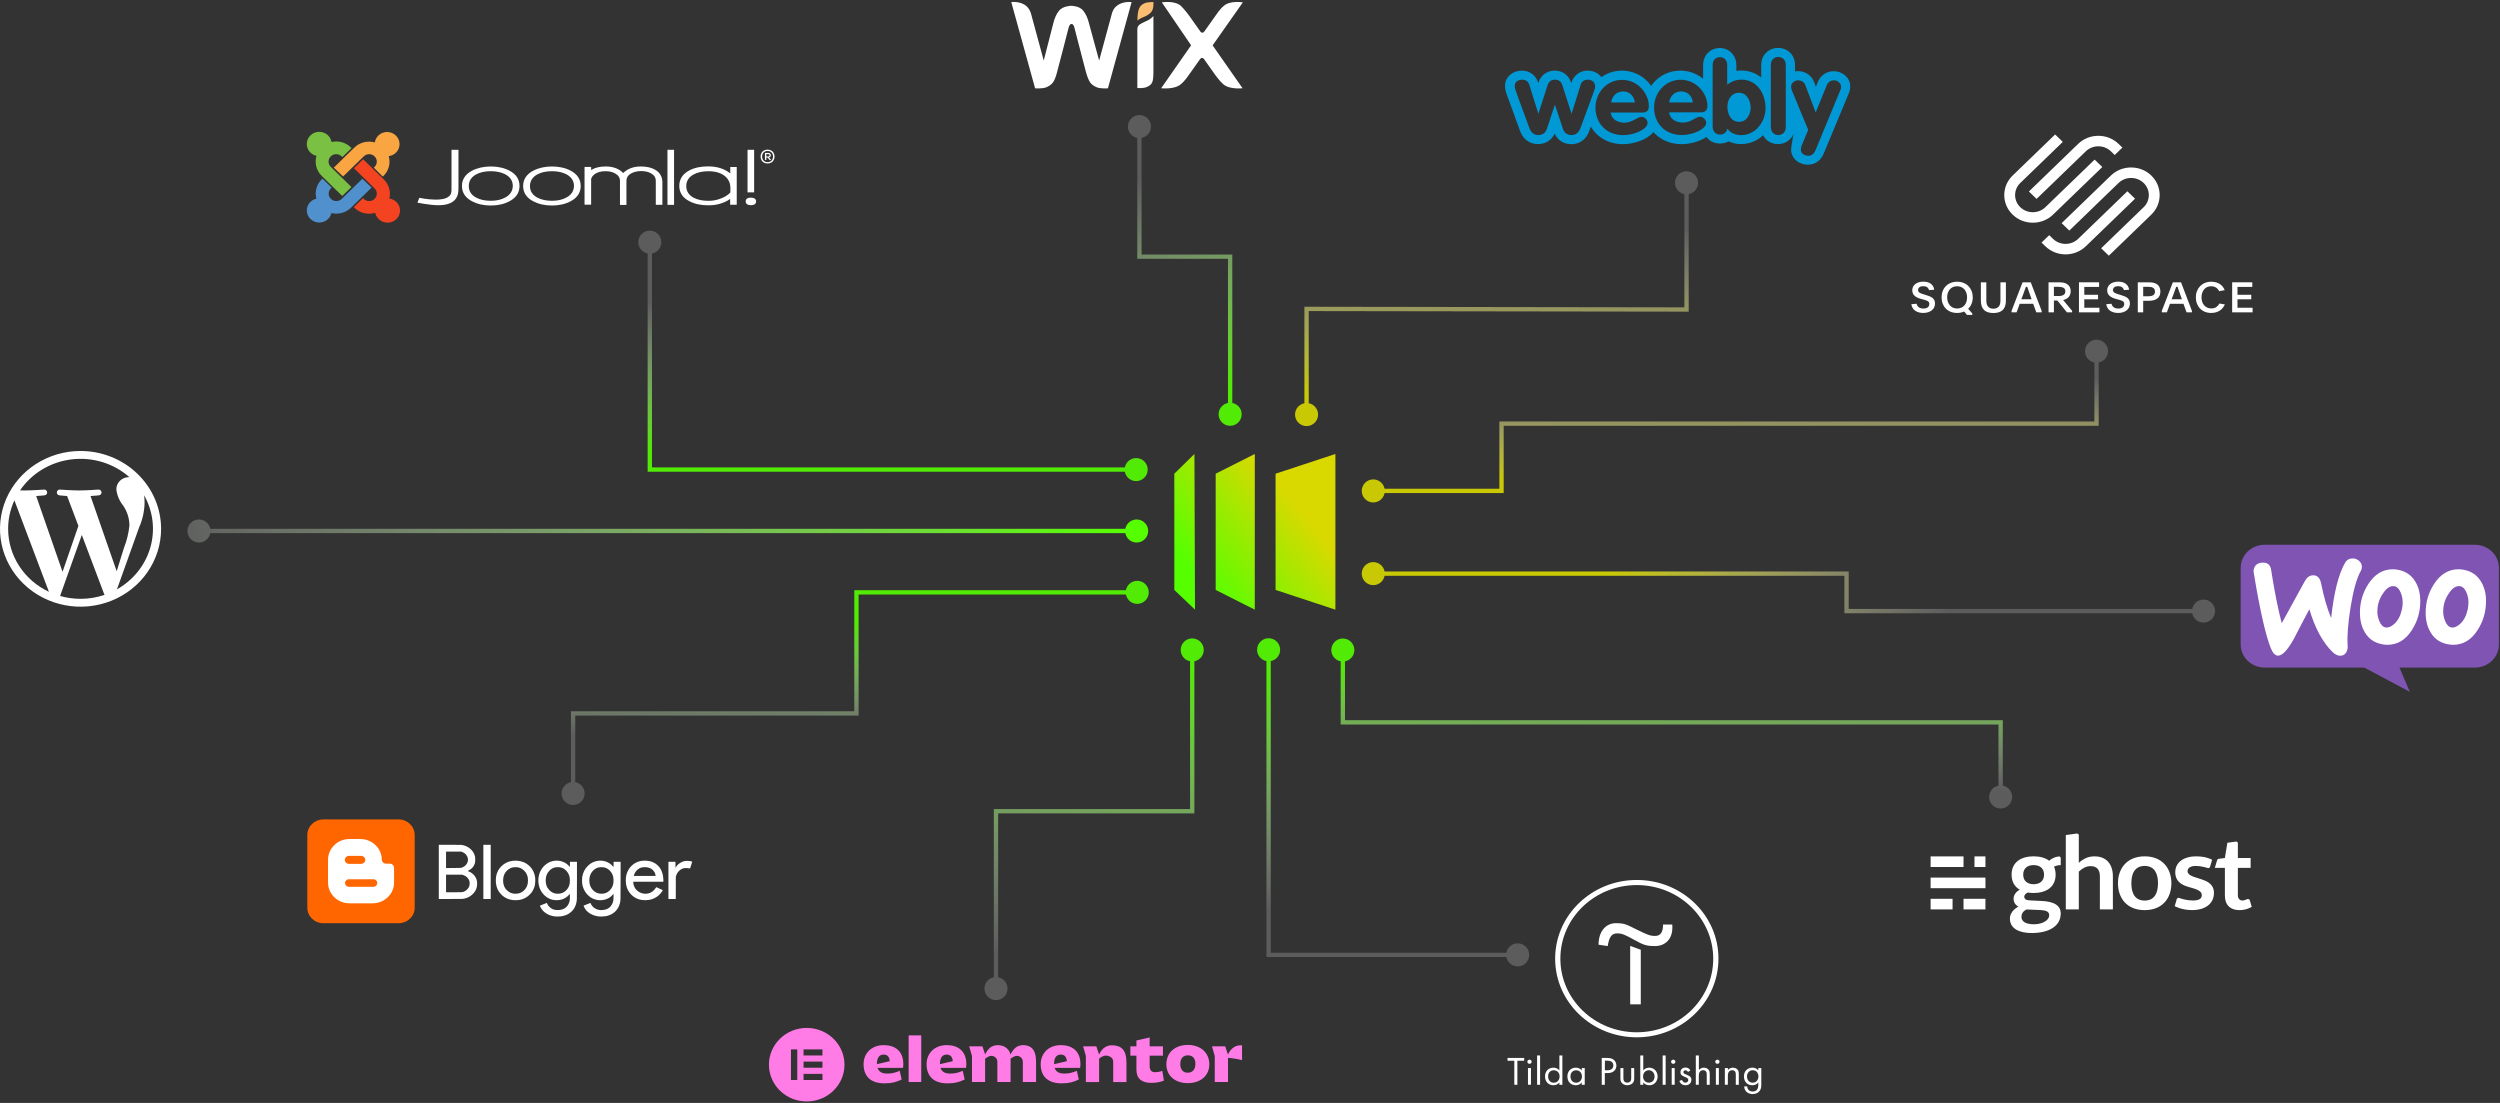 <?xml version="1.0" encoding="UTF-8"?> <svg xmlns="http://www.w3.org/2000/svg" width="1156" height="510" viewBox="0 0 1156 510" fill="none"><rect x="0" y="0" width="1156" height="510" fill="#333333" stroke="none"/> <path d="M208.776 69.266V86.816C208.776 88.386 208.891 89.844 207.454 90.909C206.132 91.975 203.89 92.311 201.475 92.311C197.795 92.311 193.886 91.47 193.886 91.47L193.023 93.713C193.023 93.713 198.485 94.834 202.452 94.89C205.787 94.947 208.719 94.218 210.329 92.423C211.651 90.965 212.053 89.283 211.996 86.424V69.266H208.776Z" fill="white"></path> <path d="M235.625 78.939C233.21 77.649 230.278 76.977 226.944 76.977C223.667 76.977 220.735 77.649 218.262 78.939C215.158 80.565 213.605 82.976 213.605 86.004C213.605 89.032 215.158 91.443 218.262 93.069C220.735 94.359 223.609 95.032 226.944 95.032C230.221 95.032 233.153 94.359 235.568 93.069C238.672 91.443 240.224 89.032 240.224 86.004C240.224 82.92 238.672 80.565 235.625 78.939ZM233.728 91.275C231.831 92.34 229.588 92.845 226.944 92.845C224.242 92.845 221.942 92.34 220.102 91.331C217.86 90.097 216.768 88.359 216.768 86.004C216.768 83.705 217.917 81.911 220.102 80.677C221.942 79.668 224.242 79.163 226.944 79.163C229.588 79.163 231.888 79.668 233.785 80.677C235.97 81.911 237.12 83.705 237.12 86.004C237.062 88.247 235.97 90.041 233.728 91.275Z" fill="white"></path> <path d="M263.914 78.939C261.499 77.649 258.567 76.977 255.233 76.977C251.956 76.977 249.024 77.649 246.551 78.939C243.447 80.565 241.895 82.976 241.895 86.004C241.895 89.032 243.447 91.443 246.551 93.069C249.024 94.359 251.898 95.032 255.233 95.032C258.51 95.032 261.442 94.359 263.857 93.069C266.961 91.443 268.514 89.032 268.514 86.004C268.514 82.92 266.961 80.565 263.914 78.939ZM262.017 91.275C260.12 92.34 257.877 92.845 255.233 92.845C252.531 92.845 250.231 92.34 248.391 91.331C246.149 90.097 245.057 88.359 245.057 86.004C245.057 83.705 246.206 81.911 248.391 80.677C250.231 79.668 252.531 79.163 255.233 79.163C257.877 79.163 260.177 79.668 262.074 80.677C264.259 81.911 265.409 83.705 265.409 86.004C265.351 88.247 264.259 90.041 262.017 91.275Z" fill="white"></path> <path d="M302.949 78.49C301.224 77.481 298.982 76.977 296.337 76.977C292.945 76.977 290.243 77.986 288.173 80.004C286.218 77.986 283.459 76.977 280.067 76.977C277.307 76.977 275.065 77.537 273.34 78.603V77.201H270.293V94.639H273.34V82.752C273.57 81.911 274.145 81.126 275.065 80.453C276.33 79.612 277.939 79.163 279.952 79.163C281.734 79.163 283.229 79.5 284.494 80.229C285.988 81.07 286.678 82.191 286.678 83.761V94.751H289.668V83.705C289.668 82.135 290.358 81.014 291.853 80.173C293.117 79.5 294.67 79.107 296.452 79.107C298.234 79.107 299.787 79.444 301.051 80.173C302.546 81.014 303.236 82.135 303.236 83.705V94.695H306.283V84.098C306.226 81.63 305.076 79.724 302.949 78.49Z" fill="white"></path> <path d="M308.637 69.266V94.722H311.684V69.266H308.637Z" fill="white"></path> <path d="M345.664 69.266V88.947H348.711V69.266H345.664Z" fill="white"></path> <path d="M337.677 77.218V80.19C335.09 78.059 331.641 76.938 327.386 76.938C323.994 76.938 321.062 77.554 318.647 78.844C315.658 80.47 314.105 82.825 314.105 85.965C314.105 89.049 315.658 91.46 318.762 93.03C321.177 94.32 324.109 94.936 327.501 94.936C329.168 94.936 330.836 94.768 332.331 94.376C334.458 93.815 336.24 93.03 337.62 91.965V94.656H340.667V77.218H337.677ZM317.325 86.021C317.325 83.722 318.475 81.928 320.66 80.694C322.499 79.685 324.857 79.18 327.559 79.18C330.893 79.18 333.48 79.965 335.32 81.535C336.93 82.937 337.735 84.731 337.735 86.918V88.993C336.47 90.395 334.573 91.46 332.158 92.189C330.721 92.638 329.168 92.862 327.559 92.862C324.799 92.862 322.499 92.357 320.66 91.404C318.417 90.114 317.325 88.376 317.325 86.021Z" fill="white"></path> <path d="M347.219 91.398C345.092 91.398 344.805 92.464 344.805 93.137C344.805 93.809 345.15 94.875 347.219 94.875C349.347 94.875 349.634 93.753 349.634 93.137C349.634 92.52 349.289 91.398 347.219 91.398Z" fill="white"></path> <path d="M358.142 72.391C358.142 74.13 356.992 75.588 354.923 75.588C352.853 75.588 351.703 74.13 351.703 72.391C351.703 70.653 352.853 69.195 354.923 69.195C356.992 69.195 358.142 70.653 358.142 72.391ZM352.393 72.391C352.393 73.849 353.313 74.971 354.923 74.971C356.532 74.971 357.452 73.849 357.452 72.391C357.452 70.933 356.532 69.812 354.923 69.812C353.313 69.812 352.393 70.933 352.393 72.391ZM355.555 72.784C356.82 72.56 356.705 70.709 355.268 70.709H353.715V73.961H354.348V72.84H354.923L355.843 73.961H356.532V73.849L355.555 72.784ZM355.268 71.27C356.015 71.27 356.015 72.335 355.268 72.335H354.348V71.27H355.268Z" fill="white"></path> <path d="M149.563 82.1L148.758 81.315C146.171 78.792 145.424 75.259 146.344 72.063C143.757 71.502 141.859 69.26 141.859 66.568C141.859 63.484 144.447 60.961 147.609 60.961C150.483 60.961 152.84 62.98 153.3 65.671C156.405 64.942 159.797 65.783 162.212 68.138L162.557 68.475L158.302 72.624L157.957 72.287C156.577 70.942 154.335 70.942 152.955 72.287C151.576 73.633 151.576 75.82 152.955 77.166L162.499 86.474L158.245 90.623L153.76 86.249L149.563 82.1Z" fill="#7AC143"></path> <path d="M154.34 77.516L163.884 68.208C166.413 65.741 170.093 64.956 173.312 65.853C173.715 63.106 176.129 61.031 179.004 61.031C182.166 61.031 184.753 63.554 184.753 66.638C184.753 69.498 182.569 71.853 179.752 72.189C180.671 75.329 179.866 78.862 177.337 81.329L176.992 81.666L172.852 77.516L173.197 77.18C174.577 75.834 174.577 73.647 173.197 72.302C171.818 70.956 169.575 70.956 168.196 72.302L158.652 81.61L154.34 77.516Z" fill="#F9A541"></path> <path d="M173.482 98.424C170.205 99.378 166.526 98.649 163.939 96.125L163.594 95.789L167.848 91.64L168.193 91.976C169.573 93.322 171.815 93.322 173.195 91.976C174.575 90.63 174.575 88.444 173.195 87.098L163.651 77.79L167.906 73.641L177.507 83.005C179.922 85.36 180.784 88.724 180.037 91.808C182.854 92.2 184.981 94.555 184.981 97.359C184.981 100.443 182.394 102.966 179.232 102.966C176.357 102.91 174 100.948 173.482 98.424Z" fill="#F44321"></path> <path d="M171.813 86.759L162.269 96.067C159.797 98.478 156.347 99.263 153.243 98.534C152.668 101.057 150.368 102.907 147.609 102.907C144.447 102.907 141.859 100.384 141.859 97.3C141.859 94.665 143.757 92.422 146.286 91.861C145.481 88.721 146.286 85.357 148.758 82.946L149.103 82.609L153.358 86.759L153.013 87.095C151.633 88.441 151.633 90.628 153.013 91.973C154.393 93.319 156.635 93.319 158.015 91.973L167.558 82.665L171.813 86.759Z" fill="#5091CD"></path> <path d="M37.245 208.531C29.879 208.531 22.678 210.643 16.553 214.598C10.428 218.554 5.654 224.176 2.835 230.755C0.016 237.333 -0.721 244.571 0.716 251.555C2.153 258.538 5.7 264.953 10.909 269.987C16.118 275.022 22.755 278.451 29.98 279.84C37.205 281.229 44.693 280.516 51.499 277.791C58.305 275.066 64.122 270.451 68.214 264.531C72.306 258.611 74.491 251.65 74.49 244.53C74.479 234.986 70.552 225.836 63.569 219.087C56.587 212.338 47.12 208.542 37.245 208.531ZM3.76 244.53C3.756 239.991 4.744 235.502 6.659 231.358L22.633 273.659C16.974 271.007 12.204 266.868 8.866 261.716C5.528 256.564 3.759 250.608 3.76 244.53ZM37.245 276.899C34.043 276.899 30.857 276.455 27.785 275.58L37.834 247.361L48.125 274.618C48.193 274.773 48.273 274.922 48.365 275.064C44.793 276.28 41.033 276.901 37.245 276.899ZM41.86 229.355C43.876 229.252 45.693 229.047 45.693 229.047C46.055 229.015 46.389 228.846 46.624 228.578C46.858 228.309 46.974 227.962 46.946 227.612C46.918 227.261 46.748 226.936 46.474 226.705C46.199 226.475 45.842 226.358 45.479 226.38C45.479 226.38 40.055 226.791 36.553 226.791C33.264 226.791 27.735 226.38 27.735 226.38C27.372 226.359 27.016 226.476 26.742 226.707C26.469 226.938 26.3 227.263 26.272 227.613C26.244 227.963 26.36 228.309 26.594 228.577C26.828 228.846 27.161 229.014 27.522 229.047C27.522 229.047 29.23 229.252 31.035 229.355L36.252 243.171L28.922 264.414L16.729 229.355C18.746 229.252 20.561 229.047 20.561 229.047C20.923 229.015 21.256 228.846 21.491 228.577C21.725 228.309 21.84 227.962 21.812 227.612C21.784 227.262 21.614 226.936 21.34 226.706C21.066 226.475 20.709 226.358 20.347 226.38C20.347 226.38 14.924 226.791 11.422 226.791C10.794 226.791 10.053 226.776 9.267 226.752C11.93 222.836 15.44 219.525 19.556 217.049C23.672 214.573 28.296 212.991 33.107 212.412C37.918 211.832 42.802 212.27 47.42 213.695C52.039 215.119 56.283 217.496 59.858 220.662C59.713 220.653 59.572 220.636 59.424 220.636C57.892 220.68 56.439 221.309 55.386 222.386C54.332 223.462 53.762 224.898 53.801 226.38C54.152 229.155 55.29 231.782 57.09 233.971C58.85 236.641 59.806 239.732 59.851 242.897C59.503 246.482 58.646 250.003 57.303 253.361L53.962 264.147L41.86 229.355ZM54.08 272.506L64.308 243.924C65.931 240.257 66.796 236.319 66.855 232.331C66.857 231.218 66.781 230.106 66.629 229.002C70.814 236.405 71.844 245.093 69.5 253.219C67.156 261.344 61.624 268.265 54.08 272.506Z" fill="white"></path> <path fill-rule="evenodd" clip-rule="evenodd" d="M202.902 403.158V415.69L208.218 415.689C213.951 415.688 214.021 415.686 215.009 415.444C217.357 414.871 219.443 413.093 220.228 410.996C220.498 410.275 220.59 409.765 220.617 408.827C220.637 408.139 220.626 407.865 220.564 407.516C220.193 405.408 218.7 403.669 216.613 402.91C216.452 402.852 216.312 402.782 216.303 402.755C216.294 402.728 216.432 402.635 216.611 402.548C218.294 401.729 219.316 400.458 219.675 398.739C219.801 398.134 219.787 396.681 219.649 396.062C219.275 394.386 218.329 393.034 216.788 391.97C215.763 391.263 214.499 390.804 213.218 390.672C212.934 390.643 210.892 390.625 207.831 390.625H202.902V403.158ZM223.507 403.158V415.69H225.204H226.901V403.158V390.625H225.204H223.507V403.158ZM213.629 393.917C214.967 394.361 216 395.46 216.315 396.777C216.418 397.209 216.408 397.959 216.293 398.394C215.979 399.58 214.984 400.661 213.816 401.086C213.096 401.348 213.144 401.345 209.562 401.367L206.25 401.388V397.577V393.766L209.751 393.779L213.252 393.792L213.629 393.917ZM237.321 398.014C235.149 398.227 233.301 399.085 231.827 400.566C230.501 401.897 229.733 403.4 229.396 405.322C229.272 406.026 229.226 407.442 229.301 408.193C229.529 410.451 230.398 412.29 231.942 413.779C233.375 415.159 235.034 415.935 237.109 416.195C237.675 416.265 239.121 416.265 239.679 416.195C242.256 415.869 244.32 414.66 245.887 412.56C246.464 411.786 247.044 410.504 247.27 409.502C247.499 408.489 247.581 406.897 247.459 405.846C247.14 403.106 245.699 400.799 243.38 399.317C241.747 398.274 239.529 397.797 237.321 398.014ZM256.464 398.013C253.836 398.305 251.468 399.944 250.084 402.428C248.801 404.73 248.571 407.88 249.495 410.495C249.984 411.881 250.791 413.096 251.901 414.12C252.544 414.713 253.139 415.119 253.894 415.481C255.054 416.037 256.001 416.245 257.383 416.246C258.376 416.246 259.017 416.155 259.836 415.896C261.192 415.468 262.492 414.595 263.24 413.61C263.361 413.451 263.479 413.32 263.503 413.32C263.528 413.32 263.537 413.882 263.525 414.676C263.507 415.843 263.49 416.1 263.4 416.524C262.97 418.558 261.791 419.928 259.961 420.521C259.3 420.735 258.755 420.811 257.878 420.813C256.585 420.815 255.703 420.565 254.734 419.919C254.338 419.655 253.688 419.017 253.43 418.638C253.245 418.368 252.88 417.654 252.88 417.563C252.88 417.536 252.864 417.513 252.845 417.513C252.826 417.513 252.103 417.795 251.239 418.139L249.667 418.766L249.693 418.891C249.739 419.112 250.17 419.946 250.444 420.342C251.735 422.209 254.014 423.466 256.629 423.754C257.181 423.815 258.512 423.815 259.094 423.754C260.701 423.585 262.16 423.074 263.347 422.262C263.914 421.875 264.79 421.031 265.178 420.499C266.057 419.293 266.602 417.701 266.739 415.941C266.772 415.525 266.789 412.371 266.789 406.906L266.789 398.509H265.163H263.536V399.717C263.536 400.381 263.518 400.924 263.495 400.924C263.473 400.924 263.399 400.843 263.331 400.744C263.106 400.415 262.655 399.941 262.279 399.639C260.705 398.372 258.581 397.778 256.464 398.013ZM276.644 398.013C274.796 398.215 273.139 399.034 271.775 400.419C270.363 401.853 269.52 403.558 269.211 405.602C269.1 406.342 269.1 407.895 269.213 408.647C269.474 410.396 270.174 411.982 271.255 413.275C271.666 413.768 272.496 414.524 273.015 414.879C275.621 416.665 279.218 416.733 281.835 415.044C282.347 414.714 283.056 414.071 283.398 413.628C283.528 413.459 283.655 413.32 283.68 413.32C283.759 413.32 283.691 415.963 283.601 416.419C283.215 418.383 282.081 419.805 280.403 420.431C279.22 420.873 277.634 420.954 276.471 420.633C275.389 420.334 274.384 419.667 273.73 418.813C273.519 418.538 273.06 417.689 273.06 417.574C273.06 417.54 273.044 417.513 273.025 417.512C273.005 417.512 272.282 417.794 271.418 418.139L269.847 418.766L269.875 418.903C269.922 419.14 270.446 420.118 270.728 420.498C271.883 422.054 273.645 423.129 275.795 423.59C276.531 423.747 277.108 423.802 278.034 423.802C279.325 423.802 280.393 423.644 281.422 423.301C284.1 422.409 285.959 420.407 286.639 417.683C286.956 416.412 286.939 416.992 286.957 407.293L286.973 398.509H285.344H283.716V399.717C283.716 400.381 283.699 400.924 283.679 400.924C283.659 400.924 283.548 400.797 283.432 400.641C283.13 400.234 282.482 399.627 281.992 399.291C281.491 398.947 280.605 398.518 280.015 398.333C278.979 398.009 277.746 397.892 276.644 398.013ZM297.095 398.013C294.131 398.289 291.634 400.035 290.289 402.77C289.653 404.064 289.368 405.4 289.366 407.1C289.363 409.487 289.968 411.34 291.301 413.024C291.601 413.404 292.303 414.101 292.698 414.412C294.288 415.664 296.062 416.245 298.309 416.248C300.587 416.252 302.428 415.669 304.082 414.422C304.975 413.749 305.932 412.655 306.385 411.791L306.481 411.607L305.009 410.914C304.2 410.533 303.517 410.222 303.493 410.223C303.468 410.224 303.315 410.424 303.152 410.668C302.247 412.019 301.055 412.867 299.642 413.165C299.156 413.268 298.287 413.298 297.735 413.231C296.219 413.046 294.822 412.245 293.877 411.019C293.294 410.263 292.817 408.884 292.816 407.954L292.816 407.715H299.767H306.718L306.749 407.475C306.787 407.183 306.702 405.866 306.604 405.208C306.374 403.675 305.788 402.185 304.992 401.109C304.581 400.553 303.801 399.799 303.235 399.409C302.676 399.025 301.81 398.604 301.153 398.398C299.978 398.029 298.463 397.885 297.095 398.013ZM316.65 398.126C315.846 398.298 315.135 398.6 314.343 399.106C313.522 399.629 312.815 400.395 312.523 401.077C312.462 401.219 312.395 401.335 312.374 401.335C312.353 401.335 312.335 400.699 312.335 399.922V398.509H310.709H309.082V407.1V415.69H310.778H312.474L312.488 410.552L312.502 405.413L312.613 405.027C312.871 404.135 313.293 403.423 313.965 402.749C314.725 401.988 315.507 401.571 316.459 401.423C316.983 401.341 318.192 401.391 318.674 401.513C318.88 401.566 319.063 401.593 319.081 401.574C319.11 401.543 320.075 398.585 320.086 398.49C320.093 398.437 319.579 398.264 319.125 398.167C318.607 398.057 317.089 398.031 316.65 398.126ZM239.399 401.042C240.615 401.265 241.557 401.771 242.455 402.685C243.312 403.557 243.796 404.511 244.049 405.824C244.16 406.398 244.159 407.851 244.047 408.432C243.924 409.074 243.751 409.604 243.498 410.118C243.189 410.747 242.852 411.206 242.338 411.705C241.193 412.814 239.793 413.333 238.134 413.262C236.619 413.198 235.527 412.731 234.439 411.684C233.711 410.983 233.313 410.36 232.981 409.402C232.528 408.093 232.526 406.194 232.978 404.86C233.643 402.896 235.37 401.389 237.352 401.043C237.865 400.953 238.913 400.953 239.399 401.042ZM258.921 401.037C260.116 401.239 261.167 401.837 261.992 402.784C263.004 403.945 263.464 405.165 263.523 406.839C263.598 408.967 262.966 410.622 261.596 411.888C260.521 412.882 259.228 413.332 257.652 413.261C256.23 413.197 255.027 412.648 254.01 411.599C252.808 410.358 252.252 408.779 252.329 406.826C252.399 405.054 252.946 403.721 254.068 402.586C254.899 401.747 255.733 401.283 256.805 401.065C257.35 400.954 258.354 400.941 258.921 401.037ZM279.425 401.099C280.414 401.357 281.16 401.776 281.874 402.473C283.182 403.753 283.786 405.407 283.7 407.482C283.626 409.279 283.058 410.619 281.879 411.775C280.783 412.851 279.48 413.331 277.849 413.261C276.438 413.201 275.232 412.664 274.238 411.653C273.061 410.457 272.498 408.997 272.495 407.136C272.492 405.403 273.03 403.889 274.036 402.793C274.906 401.846 275.828 401.304 276.979 401.064C277.577 400.938 278.881 400.958 279.425 401.099ZM299.066 401.019C299.882 401.129 300.81 401.482 301.383 401.9C302.009 402.358 302.569 403.063 302.852 403.75C302.992 404.09 303.141 404.69 303.141 404.91V405.026H298.099H293.057L293.148 404.711C293.69 402.821 295.141 401.43 296.96 401.059C297.433 400.963 298.497 400.942 299.066 401.019ZM214.091 404.582C214.852 404.812 215.426 405.147 215.965 405.672C216.567 406.261 216.962 406.958 217.12 407.711C217.227 408.222 217.194 409.093 217.049 409.583C216.641 410.967 215.444 412.09 213.982 412.462C213.587 412.563 213.533 412.564 209.916 412.58L206.25 412.595V408.513V404.43L209.963 404.444L213.676 404.457L214.091 404.582Z" fill="white"></path> <path d="M191.746 419.718C191.746 423.711 188.41 426.898 184.319 426.898H149.548C145.434 426.898 142.102 423.711 142.102 419.718V386.098C142.102 382.124 145.436 378.898 149.548 378.898H184.319C188.41 378.898 191.746 382.123 191.746 386.098V419.718Z" fill="#FF6600"></path> <path d="M161.609 387.961C156.128 387.961 151.684 392.258 151.68 397.561V408.094C151.68 413.397 156.128 417.69 161.609 417.69H172.296C177.781 417.69 182.213 413.397 182.213 408.094V401.29C182.213 400.23 181.335 399.37 180.239 399.37H178.563H178.527C177.479 399.37 176.625 398.579 176.554 397.584L176.542 397.561C176.542 392.258 172.098 387.961 166.613 387.961H161.609ZM161.362 395.748H166.986C168.039 395.748 168.896 396.574 168.896 397.595C168.896 398.613 168.039 399.443 166.986 399.443H161.362C160.31 399.443 159.452 398.613 159.452 397.595C159.452 396.574 160.31 395.748 161.362 395.748ZM161.35 406.558H172.634C173.631 406.558 174.445 407.334 174.445 408.298C174.445 409.261 173.631 410.052 172.634 410.052H161.35C160.354 410.052 159.551 409.261 159.551 408.298C159.551 407.334 160.354 406.558 161.35 406.558Z" fill="white"></path> <path d="M493.29 490.699C493.29 490.699 491.411 491.136 489.821 491.504L487.404 492.039C487.397 492.039 487.388 492.039 487.381 492.039C487.381 491.405 487.429 490.737 487.585 490.121C487.785 489.331 488.224 488.409 488.987 488.004C489.817 487.564 490.829 487.512 491.707 487.852C492.616 488.202 493.033 489.056 493.211 489.941C493.262 490.189 493.293 490.436 493.319 490.687L493.29 490.699ZM499.594 492.039C499.594 485.902 495.621 483.266 490.546 483.266C484.809 483.266 481.215 487.131 481.215 492.07C481.215 497.44 484.274 500.937 490.861 500.937C494.423 500.937 496.439 500.324 498.837 499.158L497.924 495.137C496.095 495.936 494.394 496.425 492.123 496.425C489.633 496.425 488.215 495.506 487.677 493.788H499.435C499.53 493.327 499.594 492.804 499.594 492.039Z" fill="#FF7BE5"></path> <path d="M440.528 490.699C440.528 490.699 438.649 491.136 437.059 491.504L434.642 492.039C434.635 492.039 434.626 492.039 434.619 492.039C434.619 491.405 434.667 490.737 434.823 490.121C435.023 489.331 435.462 488.409 436.225 488.004C437.056 487.564 438.067 487.512 438.945 487.852C439.854 488.202 440.271 489.056 440.449 489.941C440.5 490.189 440.531 490.436 440.557 490.687L440.528 490.699ZM446.832 492.039C446.832 485.902 442.859 483.266 437.784 483.266C432.047 483.266 428.453 487.131 428.453 492.07C428.453 497.44 431.513 500.937 438.099 500.937C441.661 500.937 443.677 500.324 446.075 499.158L445.162 495.137C443.333 495.936 441.632 496.425 439.361 496.425C436.871 496.425 435.453 495.506 434.915 493.788H446.673C446.768 493.327 446.832 492.804 446.832 492.039Z" fill="#FF7BE5"></path> <path d="M425.983 478.758H420.16V500.323H425.983V478.758Z" fill="#FF7BE5"></path> <path d="M500.82 483.825H506.936L508.224 487.638C509.029 485.756 510.841 483.336 514.056 483.336C518.471 483.336 520.865 485.515 520.865 491.129V500.333H514.75C514.75 498.414 514.753 496.498 514.756 494.579C514.756 493.701 514.74 492.822 514.753 491.943C514.762 491.132 514.823 490.293 514.378 489.566C514.075 489.074 513.583 488.712 513.052 488.464C511.973 487.963 510.803 487.975 509.744 488.514C509.483 488.647 508.224 489.309 508.224 489.615V500.333H502.108V488.278L500.82 483.825Z" fill="#FF7BE5"></path> <path d="M525.485 488.144H522.68V483.818H525.485V481.113L531.6 479.711V483.818H537.748V488.144H531.6V492.991C531.6 494.894 532.545 495.782 533.963 495.782C535.414 495.782 536.234 495.597 537.461 495.201L538.187 499.679C536.517 500.384 534.437 500.722 532.322 500.722C527.876 500.722 525.481 498.667 525.481 494.678V488.144H525.485Z" fill="#FF7BE5"></path> <path d="M549.196 496.025C551.435 496.025 552.758 494.459 552.758 491.946C552.758 489.433 551.499 487.987 549.292 487.987C547.053 487.987 545.762 489.43 545.762 492.035C545.762 494.493 547.021 496.025 549.196 496.025ZM549.26 483.172C554.997 483.172 559.189 486.669 559.189 492.097C559.189 497.557 554.997 500.84 549.196 500.84C543.427 500.84 539.328 497.467 539.328 492.097C539.328 486.669 543.396 483.172 549.26 483.172Z" fill="#FF7BE5"></path> <path d="M475.738 483.767C474.657 483.333 473.432 483.172 472.262 483.336C471.667 483.42 471.085 483.587 470.544 483.847C469.062 484.559 467.908 486.184 467.288 487.632C466.881 485.964 465.695 484.466 463.961 483.77C462.88 483.336 461.656 483.175 460.485 483.34C459.891 483.423 459.309 483.59 458.768 483.85C457.289 484.559 456.138 486.177 455.515 487.623V487.518L454.268 483.822H448.152L449.441 488.276V500.327H455.515V489.554C455.537 489.473 455.807 489.325 455.855 489.291C456.567 488.799 457.404 488.291 458.294 488.229C459.204 488.164 460.101 488.613 460.641 489.316C460.699 489.393 460.752 489.47 460.803 489.551C461.249 490.278 461.188 491.117 461.179 491.928C461.169 492.807 461.182 493.686 461.182 494.564C461.179 496.483 461.175 498.399 461.175 500.318H467.291V491.117C467.291 491.07 467.291 491.024 467.291 490.981V489.56C467.304 489.483 467.584 489.328 467.635 489.294C468.347 488.802 469.183 488.294 470.074 488.232C470.983 488.167 471.88 488.616 472.421 489.319C472.478 489.396 472.532 489.473 472.583 489.554C473.028 490.281 472.968 491.12 472.958 491.931C472.949 492.81 472.962 493.689 472.962 494.568C472.958 496.486 472.955 498.402 472.955 500.321H479.071V491.117C479.071 488.418 478.673 484.943 475.738 483.767Z" fill="#FF7BE5"></path> <path d="M573.654 483.336C570.439 483.336 568.629 485.759 567.822 487.638L566.533 483.825H560.418L561.706 488.278V500.33H567.822V489.194C568.693 489.046 573.422 489.894 574.319 490.213V483.358C574.103 483.345 573.883 483.336 573.654 483.336Z" fill="#FF7BE5"></path> <path d="M411.392 490.699C411.392 490.699 409.512 491.136 407.922 491.504L405.505 492.039C405.499 492.039 405.489 492.039 405.483 492.039C405.483 491.405 405.531 490.737 405.686 490.121C405.887 489.331 406.326 488.409 407.089 488.004C407.919 487.564 408.93 487.512 409.808 487.852C410.718 488.202 411.134 489.056 411.312 489.941C411.363 490.189 411.395 490.436 411.42 490.687L411.392 490.699ZM417.695 492.039C417.695 485.902 413.723 483.266 408.647 483.266C402.91 483.266 399.316 487.131 399.316 492.07C399.316 497.44 402.376 500.937 408.962 500.937C412.524 500.937 414.54 500.324 416.938 499.158L416.025 495.137C414.197 495.936 412.495 496.425 410.225 496.425C407.735 496.425 406.316 495.506 405.779 493.788H417.536C417.631 493.327 417.695 492.804 417.695 492.039Z" fill="#FF7BE5"></path> <path d="M373.024 475.312C363.375 475.312 355.555 482.923 355.555 492.312C355.555 501.699 363.375 509.312 373.024 509.312C382.672 509.312 390.493 501.702 390.493 492.312C390.49 482.923 382.669 475.312 373.024 475.312ZM368.657 499.393H365.747V485.228H368.657V499.393ZM380.3 499.393H371.567V496.562H380.3V499.393ZM380.3 493.727H371.567V490.895H380.3V493.727ZM380.3 488.06H371.567V485.228H380.3V488.06Z" fill="#FF7BE5"></path> <path d="M701.633 490.491V501.597H700.215V490.491H697.09V489.188H704.79V490.491H701.633Z" fill="white"></path> <path d="M707.241 489.992C707.789 489.992 708.24 490.427 708.24 490.954C708.24 491.481 707.789 491.916 707.241 491.916C706.693 491.916 706.242 491.481 706.242 490.954C706.242 490.427 706.693 489.992 707.241 489.992ZM707.918 493.87V501.595H706.532V493.87H707.918Z" fill="white"></path> <path d="M712.135 488.047V501.605H710.75V488.047H712.135Z" fill="white"></path> <path d="M721.059 488.047H722.444V501.605H721.059V500.519C720.608 501.108 719.738 501.822 718.32 501.822C716.291 501.822 714.422 500.457 714.422 497.727C714.422 495.058 716.291 493.693 718.32 493.693C719.867 493.693 720.704 494.5 721.059 494.965V488.047ZM715.839 497.727C715.839 499.371 716.806 500.643 718.481 500.643C720.189 500.643 721.155 499.278 721.155 497.758C721.155 495.772 719.738 494.903 718.481 494.903C717.096 494.872 715.839 495.865 715.839 497.727Z" fill="white"></path> <path d="M731.399 493.881H732.784V501.607H731.399V500.521C730.948 501.11 730.078 501.824 728.66 501.824C726.63 501.824 724.762 500.459 724.762 497.728C724.762 495.06 726.63 493.695 728.66 493.695C730.207 493.695 731.044 494.502 731.399 494.967V493.881ZM726.179 497.728C726.179 499.373 727.146 500.645 728.821 500.645C730.529 500.645 731.495 499.28 731.495 497.76C731.495 495.774 730.078 494.905 728.821 494.905C727.436 494.874 726.179 495.867 726.179 497.728Z" fill="white"></path> <path d="M742.968 489.188C744.257 489.188 745.352 489.343 746.222 490.056C747.156 490.832 747.414 491.949 747.414 492.724C747.414 494.462 746.287 496.199 743.323 496.199H742.066V501.597H740.648V489.188H742.968ZM742.066 494.896H743.258C744.966 494.896 745.997 494.089 745.997 492.631C745.997 490.646 744.096 490.46 743.161 490.46H742.098V494.896H742.066Z" fill="white"></path> <path d="M750.663 498.374C750.663 498.901 750.663 499.552 751.049 500.018C751.275 500.266 751.694 500.607 752.467 500.607C753.24 500.607 753.659 500.266 753.884 500.018C754.271 499.521 754.271 498.901 754.271 498.374V493.875H755.656V498.529C755.656 499.49 755.56 500.173 754.915 500.856C754.207 501.569 753.24 501.817 752.467 501.817C751.694 501.817 750.727 501.569 750.018 500.856C749.374 500.173 749.277 499.49 749.277 498.529V493.875H750.663V498.374Z" fill="white"></path> <path d="M759.85 501.605H758.465V488.047H759.85V494.965C760.785 493.817 762.009 493.693 762.589 493.693C765.102 493.693 766.487 495.71 766.487 497.789C766.487 499.898 765.069 501.822 762.653 501.822C761.364 501.822 760.462 501.263 759.85 500.519V501.605ZM765.069 497.789C765.069 495.896 763.749 494.872 762.428 494.872C761.107 494.872 759.754 495.896 759.754 497.758C759.754 499.34 760.785 500.612 762.428 500.612C764.071 500.643 765.069 499.34 765.069 497.789Z" fill="white"></path> <path d="M770.194 488.047V501.605H768.809V488.047H770.194Z" fill="white"></path> <path d="M773.706 489.992C774.253 489.992 774.705 490.427 774.705 490.954C774.705 491.481 774.253 491.916 773.706 491.916C773.158 491.916 772.707 491.481 772.707 490.954C772.707 490.427 773.158 489.992 773.706 489.992ZM774.382 493.87V501.595H772.997V493.87H774.382Z" fill="white"></path> <path d="M780.502 495.68C780.309 495.246 779.89 494.905 779.374 494.905C778.859 494.905 778.408 495.184 778.408 495.774C778.408 496.332 778.794 496.487 779.696 496.859C780.856 497.325 781.404 497.666 781.694 498.038C782.048 498.442 782.113 498.845 782.113 499.279C782.113 500.893 780.888 501.823 779.342 501.823C779.02 501.823 777.216 501.792 776.539 499.838L777.731 499.341C777.892 499.745 778.343 500.613 779.342 500.613C780.244 500.613 780.663 499.962 780.663 499.372C780.663 498.659 780.115 498.411 779.374 498.1C778.408 497.697 777.796 497.387 777.409 496.952C777.087 496.58 777.055 496.208 777.055 495.805C777.055 494.439 778.053 493.633 779.406 493.633C779.825 493.633 780.985 493.695 781.597 495.029L780.502 495.68Z" fill="white"></path> <path d="M784.173 488.047H785.558V494.779C785.816 494.469 786.525 493.693 787.846 493.693C788.78 493.693 789.65 494.066 790.133 494.748C790.552 495.338 790.584 495.958 790.584 496.827V501.605H789.199V496.858C789.199 496.392 789.167 495.865 788.844 495.431C788.587 495.089 788.136 494.872 787.523 494.872C787.04 494.872 786.525 494.996 786.106 495.462C785.558 496.082 785.526 496.982 785.526 497.54V501.574H784.141V488.047H784.173Z" fill="white"></path> <path d="M794.128 489.992C794.675 489.992 795.126 490.427 795.126 490.954C795.126 491.481 794.675 491.916 794.128 491.916C793.58 491.916 793.129 491.481 793.129 490.954C793.129 490.427 793.58 489.992 794.128 489.992ZM794.804 493.87V501.595H793.419V493.87H794.804Z" fill="white"></path> <path d="M797.606 493.881H798.992V494.781C799.25 494.471 799.958 493.695 801.279 493.695C802.214 493.695 803.083 494.068 803.567 494.75C803.986 495.34 804.018 495.96 804.018 496.829V501.607H802.632V496.86C802.632 496.394 802.6 495.867 802.278 495.433C802.02 495.091 801.569 494.874 800.957 494.874C800.474 494.874 799.958 494.998 799.54 495.464C798.992 496.084 798.96 496.984 798.96 497.542V501.576H797.574V493.881H797.606Z" fill="white"></path> <path d="M813.039 493.889H814.425V501.428C814.425 502.266 814.425 503.445 813.651 504.468C813.039 505.244 811.944 505.896 810.43 505.896C809.044 505.896 808.11 505.368 807.562 504.841C807.014 504.313 806.531 503.476 806.531 502.359H807.917C807.917 503.01 808.174 503.6 808.529 503.972C809.109 504.592 809.85 504.717 810.462 504.717C811.461 504.717 812.137 504.375 812.588 503.631C813.007 503.01 813.039 502.297 813.039 501.645V500.528C812.588 501.118 811.718 501.831 810.301 501.831C809.109 501.831 808.174 501.397 807.562 500.776C807.014 500.249 806.402 499.287 806.402 497.736C806.402 496.216 806.982 495.285 807.562 494.727C808.239 494.106 809.237 493.672 810.301 493.672C811.493 493.672 812.395 494.168 813.039 494.944V493.889ZM808.625 495.626C807.949 496.309 807.82 497.116 807.82 497.736C807.82 498.419 807.949 499.318 808.722 500.001C809.173 500.404 809.721 500.621 810.43 500.621C811.171 500.621 811.75 500.404 812.202 499.97C812.749 499.473 813.104 498.636 813.104 497.736C813.104 496.836 812.749 496.03 812.266 495.564C811.815 495.13 811.171 494.882 810.462 494.882C809.592 494.882 809.012 495.254 808.625 495.626Z" fill="white"></path> <path d="M758.698 439.167V464.39H753.801V437.398L758.698 439.167Z" fill="white"></path> <path d="M739.168 436.842C739.168 430.389 742.809 426.883 747.094 426.883C751.378 426.883 751.991 427.472 756.823 429.83C761.656 432.188 762.912 432.777 765.361 432.777C767.81 432.777 769.002 431.009 769.002 427.503H773.254C773.866 434.546 769.614 437.462 765.329 437.462C761.044 437.462 759.852 436.873 755.599 434.546C751.346 432.219 750.122 431.599 747.673 431.599C745.225 431.599 744.033 433.367 743.421 437.462L739.168 436.842Z" fill="white"></path> <path d="M756.857 479.651C735.98 479.651 719.098 463.363 719.098 443.29C719.098 423.217 735.98 406.898 756.857 406.898C777.734 406.898 794.616 423.186 794.616 443.259C794.616 463.363 777.702 479.62 756.857 479.651ZM756.857 409.256C737.333 409.256 721.514 424.489 721.514 443.29C721.514 462.091 737.333 477.324 756.857 477.324C776.381 477.324 792.2 462.091 792.2 443.29C792.167 424.489 776.349 409.256 756.857 409.256Z" fill="white"></path> <path fill-rule="evenodd" clip-rule="evenodd" d="M955.228 420.507V386.128C955.228 386.128 959.919 385.483 960.283 385.436C960.695 385.382 961.242 385.666 961.242 386.227V398.971C962.216 398.076 963.288 397.355 964.456 396.806C965.625 396.257 966.997 395.982 968.572 395.982C969.936 395.982 971.144 396.206 972.199 396.653C973.255 397.1 974.136 397.728 974.842 398.535C975.548 399.344 976.084 400.309 976.449 401.431C976.814 402.552 976.997 403.788 976.997 405.138V420.506H970.982V405.138C970.982 403.663 970.629 402.521 969.923 401.713C969.216 400.905 968.157 400.501 966.744 400.501C965.706 400.501 964.732 400.728 963.824 401.184C962.914 401.639 962.054 402.258 961.242 403.043V420.507H955.228ZM991.698 395.971C983.554 395.971 979.347 401.538 979.347 408.406C979.347 415.273 983.45 420.841 991.698 420.841C999.946 420.841 1004.05 415.273 1004.05 408.406C1004.05 401.538 999.842 395.971 991.698 395.971ZM997.86 408.428C997.854 412.844 996.315 416.421 991.698 416.421C987.082 416.421 985.542 412.844 985.537 408.428V408.417V408.406C985.542 403.99 987.082 400.414 991.698 400.414C996.315 400.414 997.854 403.99 997.86 408.406V408.417V408.428ZM1028.79 414.171C1028.79 418.514 1031.39 420.843 1035.52 420.843C1038.47 420.843 1040.54 419.727 1041.2 419.318C1041.2 419.318 1040.44 416.754 1040.3 416.271C1040.13 415.726 1039.51 415.592 1039.1 415.773C1038.45 416.066 1037.57 416.394 1036.93 416.394C1035.89 416.394 1034.79 415.731 1034.79 413.998V401.299H1040.69V396.737H1034.79V389.962C1034.79 389.431 1034.34 389.08 1033.83 389.153C1033.3 389.23 1029.93 389.689 1029.93 389.689L1028.79 396.737C1028.79 396.737 1026.3 397.072 1025.89 397.127C1025.48 397.182 1025.28 397.463 1025.2 397.723C1025.12 397.984 1024.13 401.299 1024.13 401.299H1028.79V414.171ZM1020.82 401.367C1019.65 400.999 1017.44 400.41 1015.35 400.41C1013.21 400.41 1011.53 401.123 1011.53 402.839C1011.53 404.584 1013.93 405.322 1016.16 406.008C1016.67 406.164 1017.17 406.318 1017.63 406.48C1017.75 406.522 1017.88 406.567 1018.03 406.615C1019.9 407.245 1023.73 408.533 1023.73 412.823C1023.73 418.435 1018.91 420.834 1013.77 420.834C1008.62 420.834 1005.59 418.985 1005.59 418.985C1005.59 418.985 1006.38 416.261 1006.54 415.723C1006.69 415.239 1007.27 415.07 1007.64 415.207C1008.97 415.7 1011.36 416.386 1014.06 416.386C1016.8 416.386 1018.12 415.579 1018.12 413.857C1018.12 411.868 1015.33 411.078 1013 410.417C1012.65 410.317 1012.3 410.22 1011.98 410.122L1011.83 410.076C1010.05 409.537 1005.84 408.268 1005.84 403.332C1005.84 398.327 1010.39 395.979 1015.25 395.979C1019.36 395.979 1021.38 396.81 1022.89 397.552C1022.89 397.552 1022.05 400.382 1021.92 400.803C1021.78 401.304 1021.35 401.534 1020.82 401.367ZM951.946 396.014C952.403 395.964 952.881 396.274 952.881 396.815C952.881 397.309 952.881 400.021 952.882 400.021C951.648 400.021 950.614 400.326 949.774 400.759C950.253 401.805 950.517 403.031 950.517 404.442C950.517 410.262 946.057 412.92 940.339 412.92C939.396 412.92 938.488 412.847 937.628 412.7C936.642 413.181 936.017 413.882 936.017 414.618C936.017 415.284 936.401 415.888 937.181 416.139C937.771 416.328 940.155 416.456 943.835 416.596C950.037 416.832 952.882 418.816 952.882 422.411C952.882 428.251 947.401 431.432 939.433 431.432C933.906 431.432 929.383 429.511 929.383 424.76C929.383 421.049 933.337 419.194 933.337 419.194C933.337 419.194 931.076 418.327 931.076 415.56C931.076 413.906 932.23 412.224 933.963 411.431C931.629 410.077 930.16 407.778 930.16 404.442C930.16 398.629 934.624 395.964 940.338 395.964C943.188 395.964 945.727 396.625 947.556 398.011C948.488 397.156 949.928 396.238 951.946 396.014ZM943.134 420.785C940.136 420.651 937.135 420.541 937.135 420.541C935.393 421.264 934.711 422.659 934.711 423.907C934.711 426.081 936.651 427.387 940.534 427.387C944.625 427.387 947.552 425.383 947.552 423.323C947.552 421.637 946.502 420.936 943.134 420.785ZM935.53 404.442C935.53 407.473 937.642 408.863 940.349 408.863C943.057 408.863 945.167 407.477 945.167 404.442C945.167 401.406 943.054 400.02 940.349 400.02C937.644 400.02 935.53 401.41 935.53 404.442Z" fill="white"></path> <path fill-rule="evenodd" clip-rule="evenodd" d="M907.934 396H892.718V400.902H907.934V396ZM892.711 405.8H918.071V410.702H892.711V405.8ZM902.861 415.608H892.718V420.51H902.861V415.608ZM918.068 415.608H907.932V420.51H918.068V415.608ZM913.001 396H918.072V400.902H913.001V396Z" fill="white"></path> <path d="M1047.17 251.898H1144.36C1150.51 251.898 1155.49 256.662 1155.49 262.547V298.041C1155.49 303.926 1150.51 308.69 1144.36 308.69H1109.51L1114.29 319.898L1093.25 308.69H1047.22C1041.07 308.69 1036.09 303.926 1036.09 298.041V262.547C1036.04 256.709 1041.02 251.898 1047.17 251.898H1047.17Z" fill="#7F54B3"></path> <path d="M1042.89 261.609C1043.57 260.726 1044.58 260.262 1045.94 260.169C1048.42 259.983 1049.83 261.098 1050.17 263.512C1051.67 273.218 1053.32 281.437 1055.07 288.171L1065.7 268.807C1066.67 267.042 1067.88 266.113 1069.34 266.02C1071.48 265.881 1072.79 267.181 1073.32 269.921C1074.53 276.097 1076.09 281.345 1077.93 285.803C1079.19 274.007 1081.33 265.51 1084.34 260.262C1085.07 258.962 1086.14 258.312 1087.54 258.219C1088.66 258.126 1089.68 258.451 1090.6 259.147C1091.52 259.844 1092.01 260.726 1092.11 261.794C1092.15 262.63 1092.01 263.327 1091.62 264.023C1089.73 267.367 1088.17 272.986 1086.91 280.787C1085.7 288.357 1085.26 294.254 1085.55 298.48C1085.65 299.641 1085.46 300.662 1084.97 301.545C1084.39 302.566 1083.51 303.124 1082.4 303.216C1081.14 303.309 1079.83 302.752 1078.56 301.498C1074.05 297.087 1070.46 290.493 1067.84 281.716C1064.68 287.66 1062.35 292.118 1060.85 295.09C1057.98 300.337 1055.56 303.031 1053.52 303.17C1052.21 303.263 1051.09 302.195 1050.12 299.966C1047.64 293.882 1044.97 282.134 1042.11 264.72C1041.92 263.512 1042.21 262.444 1042.89 261.608L1042.89 261.609ZM1147.2 268.899C1145.45 265.974 1142.88 264.209 1139.43 263.512C1138.51 263.326 1137.64 263.234 1136.81 263.234C1132.15 263.234 1128.37 265.555 1125.41 270.199C1122.88 274.146 1121.62 278.512 1121.62 283.295C1121.62 286.87 1122.4 289.935 1123.95 292.489C1125.7 295.415 1128.27 297.18 1131.72 297.876C1132.64 298.062 1133.51 298.155 1134.34 298.155C1139.04 298.155 1142.83 295.833 1145.74 291.189C1148.27 287.195 1149.53 282.83 1149.53 278.047C1149.58 274.425 1148.75 271.407 1147.2 268.899ZM1141.08 281.762C1140.4 284.827 1139.19 287.102 1137.39 288.635C1135.99 289.843 1134.68 290.353 1133.46 290.121C1132.3 289.889 1131.33 288.914 1130.6 287.103C1130.02 285.663 1129.73 284.224 1129.73 282.877C1129.73 281.716 1129.82 280.555 1130.07 279.487C1130.5 277.583 1131.33 275.726 1132.64 273.961C1134.24 271.685 1135.94 270.757 1137.69 271.082C1138.85 271.314 1139.82 272.289 1140.55 274.1C1141.13 275.54 1141.42 276.979 1141.42 278.326C1141.42 279.533 1141.33 280.694 1141.08 281.762L1141.08 281.762ZM1116.81 268.899C1115.07 265.974 1112.45 264.209 1109.05 263.512C1108.13 263.326 1107.25 263.234 1106.43 263.234C1101.77 263.234 1097.98 265.555 1095.02 270.199C1092.5 274.146 1091.23 278.512 1091.23 283.295C1091.23 286.87 1092.01 289.935 1093.56 292.489C1095.31 295.415 1097.88 297.18 1101.33 297.876C1102.25 298.062 1103.13 298.155 1103.95 298.155C1108.66 298.155 1112.44 295.833 1115.36 291.189C1117.88 287.195 1119.14 282.83 1119.14 278.047C1119.14 274.425 1118.37 271.407 1116.81 268.899ZM1110.65 281.762C1109.97 284.827 1108.76 287.102 1106.96 288.635C1105.55 289.843 1104.24 290.353 1103.03 290.121C1101.86 289.889 1100.89 288.914 1100.16 287.103C1099.58 285.663 1099.29 284.224 1099.29 282.877C1099.29 281.716 1099.39 280.555 1099.63 279.487C1100.07 277.583 1100.89 275.726 1102.2 273.961C1103.81 271.685 1105.5 270.757 1107.25 271.082C1108.42 271.314 1109.39 272.289 1110.12 274.1C1110.7 275.54 1110.99 276.979 1110.99 278.326C1111.04 279.533 1110.89 280.694 1110.65 281.762L1110.65 281.762Z" fill="white"></path> <path fill-rule="evenodd" clip-rule="evenodd" d="M886.235 140.449C886.382 141.146 886.725 141.691 887.266 142.084C887.806 142.478 888.517 142.674 889.397 142.674C890.265 142.674 890.935 142.481 891.409 142.094C891.882 141.707 892.12 141.198 892.12 140.565C892.12 140.256 892.056 139.995 891.93 139.782C891.803 139.569 891.626 139.388 891.399 139.24C891.172 139.092 890.892 138.966 890.558 138.863C890.225 138.76 889.851 138.65 889.437 138.534L888.357 138.244C887.716 138.076 887.142 137.873 886.635 137.634C886.128 137.396 885.694 137.115 885.334 136.793C884.974 136.47 884.7 136.1 884.514 135.68C884.327 135.261 884.233 134.774 884.233 134.22C884.233 133.639 884.354 133.104 884.593 132.614C884.834 132.124 885.174 131.704 885.614 131.356C886.055 131.008 886.588 130.734 887.216 130.534C887.843 130.335 888.55 130.234 889.337 130.234C890.819 130.234 891.993 130.573 892.86 131.25C893.727 131.927 894.234 132.833 894.382 133.968L891.98 134.162C891.832 133.581 891.539 133.13 891.099 132.807C890.658 132.485 890.045 132.324 889.257 132.324C888.523 132.324 887.949 132.488 887.536 132.817C887.122 133.146 886.915 133.569 886.915 134.084C886.915 134.381 886.975 134.629 887.095 134.829C887.216 135.029 887.389 135.203 887.616 135.351C887.843 135.5 888.119 135.632 888.446 135.748C888.774 135.864 889.144 135.987 889.558 136.116L890.579 136.425C891.219 136.619 891.796 136.822 892.31 137.034C892.823 137.247 893.26 137.502 893.621 137.799C893.981 138.095 894.258 138.45 894.451 138.863C894.645 139.276 894.742 139.785 894.742 140.391C894.742 141.037 894.608 141.627 894.341 142.162C894.074 142.697 893.701 143.152 893.221 143.525C892.74 143.9 892.17 144.19 891.509 144.396C890.848 144.602 890.118 144.706 889.318 144.706C887.836 144.706 886.602 144.371 885.614 143.7C884.627 143.029 884.02 142.017 883.793 140.662L886.235 140.449Z" fill="white"></path> <path fill-rule="evenodd" clip-rule="evenodd" d="M904.951 132.363C904.23 132.363 903.586 132.492 903.019 132.749C902.452 133.007 901.972 133.364 901.578 133.821C901.184 134.278 900.884 134.819 900.677 135.443C900.47 136.067 900.367 136.746 900.367 137.48C900.367 138.214 900.474 138.896 900.687 139.527C900.901 140.158 901.204 140.705 901.598 141.169C901.991 141.632 902.472 141.996 903.039 142.26C903.606 142.523 904.25 142.655 904.971 142.655C905.691 142.655 906.335 142.53 906.902 142.279C907.469 142.028 907.95 141.677 908.344 141.226C908.737 140.776 909.04 140.232 909.254 139.595C909.467 138.957 909.574 138.259 909.574 137.5C909.574 136.753 909.467 136.064 909.254 135.433C909.04 134.803 908.737 134.262 908.344 133.811C907.95 133.361 907.466 133.007 906.892 132.749C906.318 132.492 905.671 132.363 904.951 132.363ZM904.971 130.273C906.052 130.273 907.039 130.451 907.933 130.806C908.827 131.16 909.588 131.656 910.215 132.295C910.842 132.934 911.329 133.698 911.676 134.588C912.023 135.478 912.197 136.451 912.197 137.509C912.197 138.606 912.013 139.596 911.646 140.479C911.279 141.363 910.756 142.127 910.075 142.771L911.996 144.958V145.635H909.555L908.213 144.049C907.746 144.255 907.245 144.416 906.712 144.532C906.178 144.648 905.604 144.706 904.991 144.706C903.883 144.706 902.885 144.528 901.998 144.174C901.111 143.819 900.357 143.323 899.737 142.684C899.116 142.046 898.636 141.285 898.296 140.401C897.955 139.518 897.785 138.554 897.785 137.509C897.785 136.451 897.955 135.481 898.296 134.597C898.636 133.714 899.119 132.953 899.747 132.314C900.373 131.676 901.131 131.176 902.018 130.815C902.906 130.454 903.89 130.273 904.971 130.273Z" fill="white"></path> <path fill-rule="evenodd" clip-rule="evenodd" d="M921.741 142.746C922.769 142.746 923.569 142.44 924.143 141.828C924.717 141.215 925.004 140.277 925.004 139.013V130.539H927.526V139.071C927.526 140.077 927.393 140.937 927.126 141.653C926.859 142.369 926.478 142.956 925.985 143.414C925.491 143.872 924.884 144.207 924.163 144.42C923.443 144.633 922.635 144.739 921.741 144.739C920.834 144.739 920.023 144.633 919.31 144.42C918.595 144.207 917.992 143.872 917.498 143.414C917.004 142.956 916.624 142.369 916.357 141.653C916.09 140.937 915.957 140.077 915.957 139.071V130.539H918.479V139.013C918.479 140.277 918.765 141.215 919.339 141.828C919.913 142.44 920.714 142.746 921.741 142.746Z" fill="white"></path> <path fill-rule="evenodd" clip-rule="evenodd" d="M934.677 138.374H939.42L938.64 136.169C938.332 135.305 938.086 134.602 937.899 134.061C937.712 133.519 937.545 133.042 937.398 132.629H936.778C936.698 132.848 936.618 133.067 936.538 133.286C936.458 133.506 936.368 133.751 936.268 134.022C936.168 134.292 936.057 134.602 935.937 134.95C935.817 135.298 935.67 135.705 935.497 136.169L934.677 138.374ZM930.133 143.753L935.237 130.539H939.02L944.064 143.753V144.43H941.582L940.141 140.464H933.916L932.475 144.43H930.133V143.753Z" fill="white"></path> <path fill-rule="evenodd" clip-rule="evenodd" d="M949.724 136.885H951.906C952.867 136.885 953.624 136.715 954.177 136.377C954.731 136.038 955.009 135.485 955.009 134.718C955.009 133.938 954.728 133.395 954.167 133.088C953.607 132.782 952.853 132.628 951.906 132.628H949.724V136.885ZM958.151 144.43H955.728L951.345 138.974H949.724V144.43H947.242V130.539H951.906C952.639 130.539 953.337 130.587 953.997 130.684C954.658 130.781 955.255 131.003 955.789 131.351C956.923 132.073 957.49 133.163 957.49 134.62C957.49 135.252 957.394 135.803 957.2 136.274C957.006 136.745 956.749 137.144 956.429 137.473C956.109 137.802 955.739 138.07 955.319 138.275C954.898 138.482 954.461 138.637 954.007 138.74L958.151 143.752V144.43Z" fill="white"></path> <path fill-rule="evenodd" clip-rule="evenodd" d="M961.312 130.539H970.62V132.667H963.775V136.304H970.14V138.394H963.775V142.302H970.76V144.43H961.312V130.539Z" fill="white"></path> <path fill-rule="evenodd" clip-rule="evenodd" d="M976.364 140.449C976.511 141.146 976.855 141.691 977.395 142.084C977.935 142.478 978.646 142.674 979.527 142.674C980.394 142.674 981.064 142.481 981.538 142.094C982.012 141.707 982.249 141.198 982.249 140.565C982.249 140.256 982.186 139.995 982.059 139.782C981.932 139.569 981.755 139.388 981.528 139.24C981.301 139.092 981.021 138.966 980.688 138.863C980.354 138.76 979.98 138.65 979.566 138.534L978.486 138.244C977.845 138.076 977.271 137.873 976.764 137.634C976.257 137.396 975.823 137.115 975.464 136.793C975.103 136.47 974.829 136.1 974.643 135.68C974.456 135.261 974.362 134.774 974.362 134.22C974.362 133.639 974.482 133.104 974.723 132.614C974.963 132.124 975.303 131.704 975.744 131.356C976.184 131.008 976.717 130.734 977.345 130.534C977.972 130.335 978.679 130.234 979.466 130.234C980.947 130.234 982.121 130.573 982.989 131.25C983.856 131.927 984.364 132.833 984.51 133.968L982.109 134.162C981.962 133.581 981.668 133.13 981.228 132.807C980.788 132.485 980.174 132.324 979.386 132.324C978.652 132.324 978.079 132.488 977.665 132.817C977.251 133.146 977.045 133.569 977.045 134.084C977.045 134.381 977.105 134.629 977.225 134.829C977.345 135.029 977.518 135.203 977.745 135.351C977.972 135.5 978.249 135.632 978.576 135.748C978.903 135.864 979.273 135.987 979.686 136.116L980.708 136.425C981.348 136.619 981.925 136.822 982.439 137.034C982.952 137.247 983.39 137.502 983.749 137.799C984.11 138.095 984.387 138.45 984.581 138.863C984.774 139.276 984.871 139.785 984.871 140.391C984.871 141.037 984.738 141.627 984.471 142.162C984.203 142.697 983.83 143.152 983.349 143.525C982.869 143.9 982.299 144.19 981.638 144.396C980.977 144.602 980.247 144.706 979.446 144.706C977.966 144.706 976.731 144.371 975.744 143.7C974.756 143.029 974.149 142.017 973.922 140.662L976.364 140.449Z" fill="white"></path> <path fill-rule="evenodd" clip-rule="evenodd" d="M991.014 137.001H993.416C993.856 137.001 994.26 136.966 994.627 136.895C994.993 136.825 995.314 136.707 995.587 136.54C995.861 136.374 996.075 136.151 996.228 135.869C996.381 135.588 996.458 135.243 996.458 134.834C996.458 134.412 996.381 134.057 996.228 133.77C996.075 133.482 995.864 133.255 995.597 133.089C995.33 132.922 995.013 132.804 994.647 132.734C994.279 132.664 993.883 132.628 993.456 132.628H991.014V137.001ZM988.512 130.539H993.756C994.73 130.539 995.547 130.649 996.208 130.868C996.869 131.087 997.402 131.39 997.809 131.777C998.216 132.164 998.51 132.619 998.69 133.141C998.87 133.663 998.96 134.228 998.96 134.834C998.96 135.557 998.837 136.185 998.59 136.72C998.343 137.255 997.986 137.697 997.519 138.045C997.052 138.394 996.485 138.655 995.818 138.829C995.15 139.003 994.396 139.09 993.556 139.09H991.014V144.43H988.512V130.539Z" fill="white"></path> <path fill-rule="evenodd" clip-rule="evenodd" d="M1004.16 138.374H1008.91L1008.13 136.169C1007.82 135.305 1007.57 134.602 1007.39 134.061C1007.2 133.519 1007.03 133.042 1006.89 132.629H1006.27C1006.19 132.848 1006.11 133.067 1006.03 133.286C1005.95 133.506 1005.86 133.751 1005.76 134.022C1005.66 134.292 1005.55 134.602 1005.43 134.95C1005.31 135.298 1005.16 135.705 1004.99 136.169L1004.16 138.374ZM999.621 143.753L1004.73 130.539H1008.51L1013.55 143.753V144.43H1011.07L1009.63 140.464H1003.4L1001.96 144.43H999.621V143.753Z" fill="white"></path> <path fill-rule="evenodd" clip-rule="evenodd" d="M1028.77 140.759C1028.54 141.301 1028.24 141.811 1027.88 142.289C1027.51 142.768 1027.06 143.187 1026.54 143.545C1026.02 143.902 1025.42 144.185 1024.73 144.394C1024.05 144.602 1023.28 144.706 1022.44 144.706C1021.37 144.706 1020.4 144.525 1019.53 144.164C1018.65 143.803 1017.91 143.303 1017.29 142.665C1016.67 142.026 1016.2 141.266 1015.86 140.382C1015.52 139.499 1015.36 138.541 1015.36 137.509C1015.36 136.478 1015.52 135.52 1015.86 134.636C1016.2 133.753 1016.68 132.988 1017.3 132.343C1017.93 131.699 1018.67 131.192 1019.55 130.825C1020.42 130.457 1021.4 130.273 1022.48 130.273C1024.06 130.273 1025.37 130.629 1026.43 131.338C1027.5 132.047 1028.25 132.988 1028.69 134.162L1026.14 134.645C1025.8 133.936 1025.31 133.378 1024.69 132.972C1024.07 132.566 1023.32 132.363 1022.44 132.363C1021.73 132.363 1021.1 132.495 1020.55 132.758C1020 133.022 1019.53 133.384 1019.15 133.847C1018.77 134.309 1018.48 134.856 1018.28 135.485C1018.08 136.115 1017.98 136.789 1017.98 137.509C1017.98 138.241 1018.08 138.919 1018.29 139.543C1018.49 140.166 1018.79 140.705 1019.19 141.162C1019.58 141.618 1020.06 141.974 1020.62 142.231C1021.18 142.488 1021.82 142.617 1022.54 142.617C1023.48 142.617 1024.25 142.397 1024.85 141.959C1025.46 141.52 1025.93 140.985 1026.26 140.353L1028.77 140.759Z" fill="white"></path> <path fill-rule="evenodd" clip-rule="evenodd" d="M1032.15 130.539H1041.46V132.667H1034.61V136.304H1040.98V138.394H1034.61V142.302H1041.6V144.43H1032.15V130.539Z" fill="white"></path> <path fill-rule="evenodd" clip-rule="evenodd" d="M941.705 91.974L964.476 69.965C966.023 68.469 968.082 67.646 970.277 67.646C972.469 67.646 974.528 68.469 976.073 69.963L977.848 71.678L981.396 68.248L979.622 66.532C977.13 64.124 973.811 62.797 970.275 62.797C966.74 62.797 963.421 64.125 960.928 66.534L938.156 88.544L941.705 91.974Z" fill="white"></path> <path fill-rule="evenodd" clip-rule="evenodd" d="M972.101 77.231L968.552 73.801L945.781 95.811C942.583 98.902 937.381 98.903 934.184 95.812C930.987 92.721 930.987 87.692 934.184 84.601L953.832 65.61L950.284 62.18L930.635 81.171C925.481 86.153 925.481 94.26 930.635 99.243C933.128 101.651 936.447 102.978 939.981 102.978C943.517 102.978 946.837 101.651 949.33 99.241L972.101 77.231Z" fill="white"></path> <path fill-rule="evenodd" clip-rule="evenodd" d="M994.766 81.173C992.274 78.764 988.955 77.438 985.419 77.438C981.884 77.438 978.564 78.765 976.072 81.175L953.301 103.185L956.849 106.615L979.62 84.605C982.819 81.514 988.021 81.514 991.218 84.603C992.764 86.098 993.616 88.088 993.616 90.209C993.616 92.329 992.764 94.32 991.218 95.815L971.569 114.806L975.118 118.236L994.766 99.245C999.921 94.263 999.921 86.155 994.766 81.173Z" fill="white"></path> <path fill-rule="evenodd" clip-rule="evenodd" d="M983.696 88.445L960.924 110.455C957.726 113.546 952.524 113.547 949.327 110.457L947.553 108.741L944.004 112.172L945.778 113.886C948.27 116.295 951.589 117.623 955.126 117.623C958.66 117.622 961.98 116.295 964.473 113.885L987.244 91.876L983.696 88.445Z" fill="white"></path> <path d="M777.292 42.28C774.246 42.28 772.155 44.565 771.837 47.377H782.792C782.428 44.521 780.565 42.28 777.292 42.28ZM804.157 42.895C800.475 42.895 798.748 46.19 798.748 49.442C798.748 52.649 800.384 56.34 804.157 56.34C807.748 56.34 809.521 52.737 809.521 49.661C809.43 46.542 807.703 42.895 804.157 42.895ZM750.471 42.28C747.426 42.28 745.335 44.565 745.016 47.377H755.972C755.563 44.521 753.699 42.28 750.471 42.28ZM848.024 32.921C844.569 32.921 841.796 34.81 840.524 37.974L839.66 40.171L838.842 37.974C837.66 34.854 834.796 32.877 831.341 32.877C830.886 32.877 830.477 32.921 830.023 33.009V30.021C830.023 25.495 826.659 22.156 822.204 22.156C817.749 22.156 814.385 25.54 814.385 30.021V35.821C811.794 33.712 808.612 32.614 805.157 32.614C804.384 32.614 803.612 32.657 802.884 32.789V30.065C802.884 25.54 799.566 22.2 795.202 22.2C790.838 22.2 787.52 25.583 787.52 30.065V36.436C784.565 33.976 780.928 32.657 776.973 32.657C772.291 32.657 767.973 34.547 764.882 37.974C764.382 38.501 763.927 39.072 763.518 39.731C763.109 39.16 762.654 38.589 762.154 38.018C758.972 34.547 754.608 32.657 749.971 32.657C746.471 32.657 743.198 33.712 740.471 35.689C739.107 33.8 736.834 32.657 734.061 32.657C730.515 32.657 727.515 34.986 726.561 38.413C724.879 33.229 720.696 32.657 718.924 32.657C717.151 32.657 712.969 33.229 711.287 38.413C710.377 34.986 707.423 32.657 703.786 32.657C699.422 32.657 695.922 35.689 695.922 39.556C695.922 41.269 696.331 42.631 696.876 44.125L702.831 60.426C704.832 65.831 708.877 66.622 711.15 66.622C714.651 66.622 717.423 64.864 718.878 61.788C720.287 64.908 723.06 66.666 726.606 66.666C728.879 66.666 732.925 65.875 734.925 60.426L735.607 58.537C738.516 63.546 743.925 66.666 750.517 66.666C755.29 66.666 761.609 64.688 764.518 61.086C767.609 64.557 772.246 66.666 777.61 66.666C781.246 66.666 785.838 65.523 789.065 63.326C790.429 65.216 792.656 66.358 795.247 66.358C796.793 66.358 798.157 66.007 799.293 65.347C801.021 66.182 802.93 66.622 804.93 66.622C808.839 66.622 812.476 65.216 815.249 62.535C816.522 65.04 819.067 66.622 822.159 66.622C825.477 66.622 828.204 64.688 829.341 61.876C829.341 61.876 828.204 67.984 828.204 69.126C828.204 73.125 831.614 76.156 836.114 76.156C839.296 76.156 842.024 74.179 843.342 70.884L854.843 43.247C855.297 42.236 855.525 41.138 855.525 39.907C855.616 35.777 851.661 32.921 848.024 32.921V32.921ZM736.879 42.675L730.879 59.02C730.152 60.998 728.924 62.447 726.651 62.447C724.515 62.447 723.242 61.305 722.606 59.328L719.014 48.431H718.969L715.378 59.328C714.741 61.305 713.469 62.447 711.332 62.447C709.014 62.447 707.832 60.954 707.105 59.02L701.15 42.763C700.649 41.401 700.422 40.522 700.422 39.556C700.422 38.018 701.877 36.831 703.922 36.831C705.65 36.831 706.832 37.886 707.241 39.512L711.287 52.474H711.378L715.469 39.819C716.014 37.974 717.014 36.831 719.014 36.831C721.015 36.831 722.015 37.93 722.56 39.819L726.651 52.474H726.742L730.788 39.512C731.152 37.886 732.425 36.831 734.107 36.831C736.152 36.831 737.607 38.018 737.607 40.127C737.561 40.874 737.198 41.621 736.879 42.675H736.879ZM751.199 56.736C754.744 56.736 757.154 54.011 759.017 54.011C760.472 54.011 761.836 55.417 761.836 56.867C761.836 59.723 755.745 62.492 750.608 62.492C742.834 62.492 737.743 57.043 737.743 49.749C737.743 43.027 742.834 36.919 750.062 36.919C757.517 36.919 762.427 43.466 762.427 49.046C762.427 51.024 761.518 52.034 759.427 52.034H744.744C745.198 55.198 748.017 56.736 751.199 56.736ZM786.474 51.946H771.791C772.246 55.198 775.064 56.692 778.292 56.692C781.837 56.692 784.247 53.967 786.11 53.967C787.565 53.967 788.929 55.373 788.929 56.824C788.929 59.679 782.837 62.447 777.701 62.447C769.927 62.447 764.836 56.999 764.836 49.706C764.836 42.983 769.927 36.876 777.155 36.876C784.61 36.876 789.52 43.422 789.52 49.002C789.474 50.98 788.52 51.946 786.474 51.946ZM805.021 62.492C802.657 62.492 800.021 61.481 798.748 59.46C798.339 61.217 797.202 62.228 795.338 62.228C793.338 62.228 791.929 60.734 791.929 58.537V30.109C791.929 27.868 793.247 26.418 795.293 26.418C797.293 26.418 798.657 27.912 798.657 30.109V39.16C800.611 37.622 802.839 36.831 805.248 36.831C812.612 36.831 816.385 43.51 816.385 50.013C816.34 56.208 811.931 62.492 805.021 62.492ZM825.75 58.757C825.75 60.998 824.295 62.447 822.295 62.447C820.295 62.447 818.84 60.954 818.84 58.757V30.021C818.84 27.78 820.295 26.33 822.295 26.33C824.295 26.33 825.75 27.824 825.75 30.021V58.757ZM850.979 41.665L839.523 69.39C838.978 70.752 837.887 72.026 836.296 72.026C833.932 72.026 832.705 70.62 832.705 69.17C832.705 68.555 832.887 67.852 833.114 67.237L836.114 60.031L828.523 41.709C828.341 41.225 828.204 40.698 828.204 39.995C828.204 38.325 830.023 37.139 831.432 37.139C833.114 37.139 834.296 38.018 834.841 39.512L839.569 51.99L844.66 39.512C845.206 38.018 846.433 37.139 848.07 37.139C849.479 37.139 851.297 38.325 851.297 39.995C851.343 40.654 851.206 41.138 850.979 41.665Z" fill="#0099D6"></path> <path d="M528.906 1.661C526.841 2.654 525.945 4.507 525.945 9.537C525.945 9.537 526.978 8.544 528.631 7.948C529.836 7.518 530.697 6.955 531.317 6.525C533.107 5.235 533.382 3.679 533.382 0.966C533.348 0.966 530.525 0.8 528.906 1.661Z" fill="#FBBD71"></path> <path d="M516.265 2.815C514.474 4.238 514.027 6.687 514.027 6.687L508.242 27.998L503.491 10.559C503.043 8.706 502.148 6.422 500.805 4.834C499.152 2.815 495.709 2.683 495.296 2.683C494.986 2.683 491.577 2.815 489.787 4.834C488.444 6.422 487.549 8.706 487.101 10.559L482.625 27.998L476.841 6.687C476.841 6.687 476.393 4.404 474.603 2.815C471.779 0.367 467.613 0.962 467.613 0.962L478.631 40.837C478.631 40.837 482.212 41.135 484.003 40.275C486.378 39.117 487.583 38.289 488.926 32.829C490.269 27.965 493.85 13.802 494.125 12.809C494.263 12.379 494.573 11.088 495.468 11.088C496.363 11.088 496.673 12.246 496.811 12.809C497.121 13.802 500.667 27.965 502.01 32.829C503.491 38.256 504.524 39.117 506.934 40.275C508.724 41.135 512.305 40.837 512.305 40.837L523.254 0.962C523.254 0.962 519.088 0.4 516.265 2.815Z" fill="white"></path> <path d="M533.34 7.375C533.34 7.375 532.582 8.368 531.101 9.228C530.069 9.791 529.173 10.088 528.14 10.651C526.35 11.511 525.902 12.372 525.902 13.662V14.093V16.244V16.674V40.698C525.902 40.698 528.726 40.996 530.516 40.136C532.892 38.977 533.34 37.852 533.34 32.988V8.963V7.375Z" fill="white"></path> <path d="M560.714 20.982L574.693 1.094C574.693 1.094 568.909 0.101 565.913 2.682C563.985 4.271 562.057 7.249 562.057 7.249L556.995 14.397C556.685 14.827 556.41 15.125 555.962 15.125C555.515 15.125 555.067 14.694 554.929 14.397L549.868 7.249C549.868 7.249 547.802 4.403 546.012 2.682C543.051 0.101 537.232 1.094 537.232 1.094L550.763 20.949L536.922 40.804C536.922 40.804 543.016 41.532 546.012 38.951C547.94 37.362 549.73 34.649 549.73 34.649L554.792 27.501C555.102 27.071 555.377 26.773 555.825 26.773C556.272 26.773 556.72 27.203 556.858 27.501L561.919 34.649C561.919 34.649 563.847 37.362 565.638 38.951C568.599 41.532 574.555 40.804 574.555 40.804L560.714 20.982Z" fill="white"></path> <g clip-path="url(#clip0_1772_19368)"> <path fill-rule="evenodd" clip-rule="evenodd" d="M580.216 209.914L562.126 219.041V272.787L580.216 281.914V209.914ZM589.823 272.787V219.041L617.49 209.914V281.914L589.823 272.787ZM543 219.041L552.303 209.914L552.577 281.914L543 272.787V219.041Z" fill="url(#paint0_linear_1772_19368)"></path> </g> <path d="M295.139 111.984C295.139 114.93 297.527 117.318 300.473 117.318C303.418 117.318 305.806 114.93 305.806 111.984C305.806 109.039 303.418 106.651 300.473 106.651C297.527 106.651 295.139 109.039 295.139 111.984ZM520.027 217.134C520.027 220.079 522.415 222.467 525.36 222.467C528.306 222.467 530.694 220.079 530.694 217.134C530.694 214.188 528.306 211.801 525.36 211.801C522.415 211.801 520.027 214.188 520.027 217.134ZM300.473 217.134H299.473V218.134H300.473V217.134ZM299.473 111.984L299.473 217.134H301.473L301.473 111.984L299.473 111.984ZM300.473 218.134H525.36V216.134H300.473V218.134Z" fill="url(#paint1_linear_1772_19368)"></path> <path d="M259.667 366.898C259.667 363.953 262.054 361.565 265 361.565C267.946 361.565 270.333 363.953 270.333 366.898C270.333 369.844 267.946 372.232 265 372.232C262.054 372.232 259.667 369.844 259.667 366.898ZM520.527 273.898C520.527 270.953 522.915 268.565 525.861 268.565C528.806 268.565 531.194 270.953 531.194 273.898C531.194 276.844 528.806 279.232 525.861 279.232C522.915 279.232 520.527 276.844 520.527 273.898ZM396.02 329.898H397.02V330.898H396.02V329.898ZM265 329.898H264V328.898H265V329.898ZM396.02 273.898H395.02V272.898H396.02V273.898ZM264 366.898V329.898H266V366.898H264ZM265 328.898H396.02V330.898H265V328.898ZM395.02 329.898V273.898H397.02V329.898H395.02ZM396.02 272.898H525.861V274.898H396.02V272.898Z" fill="url(#paint2_linear_1772_19368)"></path> <path d="M774.52 84.531C774.52 87.477 776.908 89.865 779.853 89.865C782.799 89.865 785.187 87.477 785.187 84.531C785.187 81.586 782.799 79.198 779.853 79.198C776.908 79.198 774.52 81.586 774.52 84.531ZM598.823 191.693C598.823 194.638 601.211 197.026 604.156 197.026C607.102 197.026 609.49 194.638 609.49 191.693C609.49 188.747 607.102 186.36 604.156 186.36C601.211 186.36 598.823 188.747 598.823 191.693ZM779.853 143.112L779.852 144.112L780.853 144.114V143.112H779.853ZM604.156 142.84L604.158 141.84L603.156 141.838V142.84H604.156ZM778.853 84.531V143.112H780.853V84.531H778.853ZM779.855 142.112L604.158 141.84L604.155 143.84L779.852 144.112L779.855 142.112ZM603.156 142.84V191.693H605.156V142.84H603.156Z" fill="url(#paint3_linear_1772_19368)"></path> <path d="M696.444 441.531C696.444 438.586 698.832 436.198 701.778 436.198C704.723 436.198 707.111 438.586 707.111 441.531C707.111 444.477 704.723 446.865 701.778 446.865C698.832 446.865 696.444 444.477 696.444 441.531ZM581.272 300.451C581.272 297.506 583.66 295.118 586.605 295.118C589.551 295.118 591.939 297.506 591.939 300.451C591.939 303.397 589.551 305.785 586.605 305.785C583.66 305.785 581.272 303.397 581.272 300.451ZM586.605 441.531V442.531H585.605V441.531H586.605ZM701.778 442.531H586.605V440.531H701.778V442.531ZM585.605 441.531V300.451H587.605V441.531H585.605Z" fill="url(#paint4_linear_1772_19368)"></path> <path d="M919.758 368.531C919.758 365.586 922.146 363.198 925.092 363.198C928.037 363.198 930.425 365.586 930.425 368.531C930.425 371.477 928.037 373.865 925.092 373.865C922.146 373.865 919.758 371.477 919.758 368.531ZM615.592 300.569C615.592 297.623 617.98 295.236 620.926 295.236C623.871 295.236 626.259 297.623 626.259 300.569C626.259 303.515 623.871 305.902 620.926 305.902C617.98 305.902 615.592 303.515 615.592 300.569ZM620.926 334.026V335.026H619.926V334.026H620.926ZM925.092 334.026V333.026H926.092V334.026H925.092ZM619.926 334.026V300.569H621.926V334.026H619.926ZM924.092 368.531V334.026H926.092V368.531H924.092ZM925.092 335.026H620.926V333.026H925.092V335.026Z" fill="url(#paint5_linear_1772_19368)"></path> <path d="M532.199 58.531C532.199 61.477 529.812 63.865 526.866 63.865C523.921 63.865 521.533 61.477 521.533 58.531C521.533 55.586 523.921 53.198 526.866 53.198C529.812 53.198 532.199 55.586 532.199 58.531ZM526.866 118.68V119.68H525.866V118.68H526.866ZM568.816 118.68V117.68H569.816V118.68H568.816ZM574.15 191.559C574.15 194.504 571.762 196.892 568.816 196.892C565.871 196.892 563.483 194.504 563.483 191.559C563.483 188.613 565.871 186.226 568.816 186.226C571.762 186.226 574.15 188.613 574.15 191.559ZM527.866 58.531L527.866 118.68H525.866L525.866 58.531L527.866 58.531ZM526.866 117.68H568.816V119.68H526.866V117.68ZM569.816 118.68V191.559H567.816V118.68H569.816Z" fill="url(#paint6_linear_1772_19368)"></path> <path d="M545.947 300.531C545.947 303.477 548.335 305.865 551.281 305.865C554.226 305.865 556.614 303.477 556.614 300.531C556.614 297.586 554.226 295.198 551.281 295.198C548.335 295.198 545.947 297.586 545.947 300.531ZM455.21 457.113C455.21 460.059 457.597 462.447 460.543 462.447C463.488 462.447 465.876 460.059 465.876 457.113C465.876 454.168 463.488 451.78 460.543 451.78C457.597 451.78 455.21 454.168 455.21 457.113ZM460.543 375.113V374.113H459.543V375.113H460.543ZM551.281 375.113V376.113H552.281V375.113H551.281ZM459.543 375.113V457.113H461.543V375.113H459.543ZM550.281 300.531V375.113H552.281V300.531H550.281ZM551.281 374.113H460.543V376.113H551.281V374.113Z" fill="url(#paint7_linear_1772_19368)"></path> <path d="M86.667 245.531C86.667 248.477 89.055 250.865 92 250.865C94.945 250.865 97.333 248.477 97.333 245.531C97.333 242.586 94.945 240.198 92 240.198C89.055 240.198 86.667 242.586 86.667 245.531ZM520.252 245.531C520.252 248.477 522.639 250.865 525.585 250.865C528.53 250.865 530.918 248.477 530.918 245.531C530.918 242.586 528.53 240.198 525.585 240.198C522.639 240.198 520.252 242.586 520.252 245.531ZM92 246.531H525.585V244.531H92V246.531Z" fill="url(#paint8_linear_1772_19368)"></path> <path d="M629.667 227.004C629.667 229.95 632.054 232.338 635 232.338C637.946 232.338 640.333 229.95 640.333 227.004C640.333 224.059 637.946 221.671 635 221.671C632.054 221.671 629.667 224.059 629.667 227.004ZM964.104 162.398C964.104 165.344 966.492 167.732 969.437 167.732C972.383 167.732 974.771 165.344 974.771 162.398C974.771 159.453 972.383 157.065 969.438 157.065C966.492 157.065 964.104 159.453 964.104 162.398ZM694.306 195.892L694.306 194.892L693.306 194.892L693.306 195.892L694.306 195.892ZM694.306 227.004L694.306 228.004L695.306 228.004L695.306 227.004L694.306 227.004ZM969.437 195.892L969.437 196.892L970.437 196.892L970.437 195.892L969.437 195.892ZM635 228.004L694.306 228.004L694.306 226.004L635 226.004L635 228.004ZM695.306 227.004L695.306 195.892L693.306 195.892L693.306 227.004L695.306 227.004ZM694.306 196.892L969.437 196.892L969.437 194.892L694.306 194.892L694.306 196.892ZM970.437 195.892L970.438 162.398L968.438 162.398L968.437 195.892L970.437 195.892Z" fill="url(#paint9_linear_1772_19368)"></path> <path d="M629.667 265.242C629.667 268.188 632.054 270.576 635 270.576C637.946 270.576 640.333 268.188 640.333 265.242C640.333 262.297 637.946 259.909 635 259.909C632.054 259.909 629.667 262.297 629.667 265.242ZM853.842 265.242H854.842V264.242H853.842V265.242ZM853.842 282.563H852.842V283.563H853.842V282.563ZM1013.59 282.563C1013.59 285.509 1015.98 287.896 1018.92 287.896C1021.87 287.896 1024.26 285.509 1024.26 282.563C1024.26 279.618 1021.87 277.23 1018.92 277.23C1015.98 277.23 1013.59 279.618 1013.59 282.563ZM635 266.242H853.842V264.242H635V266.242ZM852.842 265.242V282.563H854.842V265.242H852.842ZM853.842 283.563H1018.92V281.563H853.842V283.563Z" fill="url(#paint10_linear_1772_19368)"></path> <defs> <linearGradient id="paint0_linear_1772_19368" x1="554.086" y1="268.541" x2="598.563" y2="232.472" gradientUnits="userSpaceOnUse"> <stop stop-color="#55FF00"></stop> <stop offset="1" stop-color="#D9D900"></stop> </linearGradient> <linearGradient id="paint1_linear_1772_19368" x1="298.749" y1="208.361" x2="300.698" y2="139.43" gradientUnits="userSpaceOnUse"> <stop stop-color="#55FF00" stop-opacity="0.9"></stop> <stop offset="1" stop-color="white" stop-opacity="0.2"></stop> </linearGradient> <linearGradient id="paint2_linear_1772_19368" x1="198.51" y1="281.658" x2="196.723" y2="338.103" gradientUnits="userSpaceOnUse"> <stop stop-color="#55FF00" stop-opacity="0.9"></stop> <stop offset="1" stop-color="white" stop-opacity="0.2"></stop> </linearGradient> <linearGradient id="paint3_linear_1772_19368" x1="602.664" y1="182.752" x2="605.286" y2="99.911" gradientUnits="userSpaceOnUse"> <stop stop-color="#D9D900" stop-opacity="0.9"></stop> <stop offset="1" stop-color="white" stop-opacity="0.2"></stop> </linearGradient> <linearGradient id="paint4_linear_1772_19368" x1="585.684" y1="312.223" x2="593.021" y2="420.897" gradientUnits="userSpaceOnUse"> <stop stop-color="#55FF00" stop-opacity="0.9"></stop> <stop offset="1" stop-color="white" stop-opacity="0.2"></stop> </linearGradient> <linearGradient id="paint5_linear_1772_19368" x1="618.595" y1="307.408" x2="619.578" y2="370.816" gradientUnits="userSpaceOnUse"> <stop stop-color="#55FF00" stop-opacity="0.9"></stop> <stop offset="1" stop-color="white" stop-opacity="0.2"></stop> </linearGradient> <linearGradient id="paint6_linear_1772_19368" x1="569" y1="179.625" x2="535" y2="80.625" gradientUnits="userSpaceOnUse"> <stop stop-color="#55FF00" stop-opacity="0.9"></stop> <stop offset="1" stop-color="white" stop-opacity="0.2"></stop> </linearGradient> <linearGradient id="paint7_linear_1772_19368" x1="598.5" y1="312.25" x2="581.438" y2="455.874" gradientUnits="userSpaceOnUse"> <stop stop-color="#55FF00" stop-opacity="0.9"></stop> <stop offset="1" stop-color="white" stop-opacity="0.2"></stop> </linearGradient> <linearGradient id="paint8_linear_1772_19368" x1="525.199" y1="245.056" x2="70.699" y2="260.557" gradientUnits="userSpaceOnUse"> <stop stop-color="#55FF00"></stop> <stop offset="1" stop-color="white" stop-opacity="0.2"></stop> </linearGradient> <linearGradient id="paint9_linear_1772_19368" x1="632.015" y1="221.614" x2="632.492" y2="171.625" gradientUnits="userSpaceOnUse"> <stop stop-color="#D9D900" stop-opacity="0.9"></stop> <stop offset="1" stop-color="white" stop-opacity="0.2"></stop> </linearGradient> <linearGradient id="paint10_linear_1772_19368" x1="745.551" y1="258.531" x2="898.051" y2="297.031" gradientUnits="userSpaceOnUse"> <stop stop-color="#D9D900" stop-opacity="0.9"></stop> <stop offset="1" stop-color="white" stop-opacity="0.2"></stop> </linearGradient> <clipPath id="clip0_1772_19368"> <rect width="74.49" height="72" fill="white" transform="translate(543 209.914)"></rect> </clipPath> </defs> </svg> 